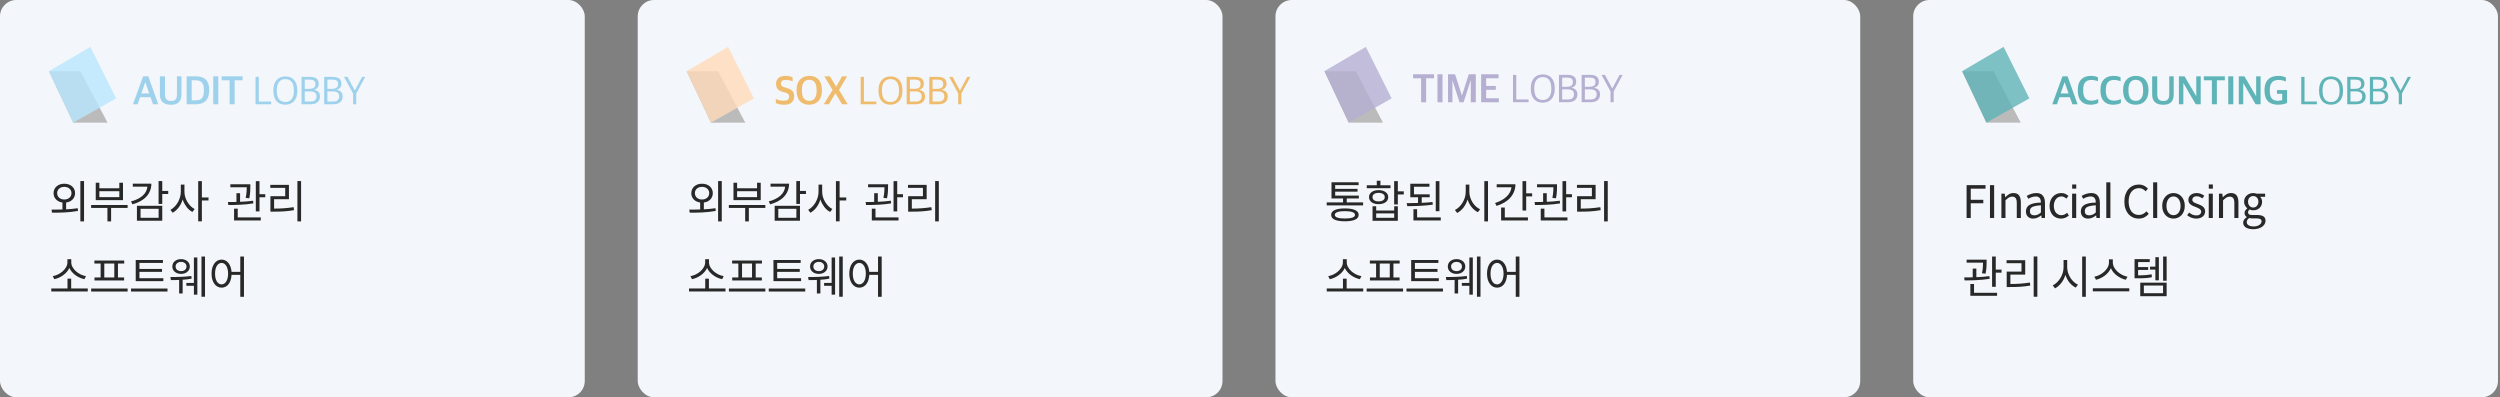 <svg xmlns="http://www.w3.org/2000/svg" width="1227" height="195" viewBox="0 0 1227 195" fill="none"><rect x="0" y="0" width="1227" height="195" fill="#808080" stroke="none"/><rect width="287" height="195" rx="8" fill="#F3F6FA"></rect><path d="M24 34.936H39.447L52.787 60.213H35.936L24 34.936Z" fill="#BBBBBB"></path><path d="M24 34.936L44.362 23L57 48.277L35.936 60.213L24 34.936Z" fill="#B9E7FF" fill-opacity="0.8"></path><path d="M65.26 51.18H67.54L68.78 47.7H73.88L75.12 51.18H77.66L72.78 37.46H70.26L65.26 51.18ZM71.28 40.38H71.34L73.26 45.86H69.36L71.28 40.38ZM83.878 51.42C87.378 51.42 89.058 49.8 89.058 46.3V37.46H86.858V46.22C86.858 48.74 85.918 49.56 83.978 49.56C81.998 49.56 80.978 48.72 80.978 46.22V37.46H78.478V46.38C78.478 49.76 80.398 51.42 83.878 51.42ZM91.611 51.18H96.131C100.531 51.18 102.671 48.76 102.671 44.36V43.96C102.671 39.48 100.311 37.46 96.111 37.46H91.611V51.18ZM94.071 49.24V39.4H95.971C98.571 39.4 100.071 40.48 100.071 43.94V44.6C100.071 47.92 98.831 49.24 96.151 49.24H94.071ZM104.665 51.18H107.145V37.46H104.665V51.18ZM112.705 51.18H115.165V39.4H119.065V37.46H108.765V39.4H112.705V51.18ZM125.425 51.16H133.085V49.82H127.025V37.74H125.425V51.16ZM140.022 51.38C143.702 51.38 145.922 48.84 145.922 44.62V44.3C145.922 39.9 143.702 37.52 140.082 37.52C136.382 37.52 134.162 40.06 134.162 44.28V44.6C134.162 49 136.382 51.38 140.022 51.38ZM140.062 50.08C137.062 50.08 135.862 47.84 135.862 44.6V43.98C135.862 40.98 137.242 38.82 140.002 38.82C143.042 38.84 144.222 41.04 144.222 44.3V44.92C144.222 47.9 142.842 50.08 140.062 50.08ZM147.994 51.16H152.494C155.514 51.16 157.034 49.6 157.034 47.38C157.034 45.34 155.834 44.4 154.194 44.14V44.04C155.774 43.58 156.434 42.52 156.434 41.12C156.434 38.98 155.194 37.74 152.094 37.74H147.994V51.16ZM149.574 49.84V44.86H152.234C154.234 44.86 155.354 45.54 155.354 47.28C155.354 49 154.334 49.84 152.394 49.84H149.574ZM149.574 43.6V39.08H151.974C153.854 39.08 154.814 39.62 154.814 41.3C154.814 43.04 153.554 43.6 151.874 43.6H149.574ZM159.113 51.16H163.613C166.633 51.16 168.153 49.6 168.153 47.38C168.153 45.34 166.953 44.4 165.313 44.14V44.04C166.893 43.58 167.553 42.52 167.553 41.12C167.553 38.98 166.313 37.74 163.213 37.74H159.113V51.16ZM160.693 49.84V44.86H163.353C165.353 44.86 166.473 45.54 166.473 47.28C166.473 49 165.453 49.84 163.513 49.84H160.693ZM160.693 43.6V39.08H163.093C164.973 39.08 165.933 39.62 165.933 41.3C165.933 43.04 164.673 43.6 162.993 43.6H160.693ZM173.292 51.16H174.852V45.88L179.252 37.74H177.732L174.172 44.4H174.132L170.552 37.74H168.872L173.292 45.88V51.16Z" fill="#9DD1EC"></path><path d="M41.248 108.672V88.872H39.444V108.672H41.248ZM32.448 102.732V99.388C33.108 99.315 33.702 99.153 34.23 98.904C34.773 98.64 35.235 98.31 35.616 97.914C36.012 97.503 36.313 97.034 36.518 96.506C36.738 95.978 36.848 95.406 36.848 94.79C36.848 94.101 36.716 93.477 36.452 92.92C36.188 92.348 35.821 91.857 35.352 91.446C34.883 91.035 34.325 90.72 33.68 90.5C33.035 90.28 32.323 90.17 31.546 90.17C30.783 90.17 30.079 90.28 29.434 90.5C28.803 90.72 28.253 91.035 27.784 91.446C27.315 91.857 26.948 92.348 26.684 92.92C26.42 93.477 26.288 94.101 26.288 94.79C26.288 95.406 26.391 95.978 26.596 96.506C26.816 97.034 27.117 97.496 27.498 97.892C27.894 98.288 28.356 98.618 28.884 98.882C29.427 99.131 30.013 99.3 30.644 99.388V102.798C29.676 102.827 28.737 102.849 27.828 102.864C26.933 102.864 26.09 102.864 25.298 102.864L25.518 104.382C26.413 104.382 27.373 104.375 28.4 104.36C29.427 104.345 30.483 104.316 31.568 104.272C32.668 104.213 33.783 104.125 34.912 104.008C36.056 103.891 37.185 103.729 38.3 103.524L38.146 102.182C37.222 102.329 36.283 102.446 35.33 102.534C34.377 102.607 33.416 102.673 32.448 102.732ZM28.048 94.79C28.048 94.321 28.136 93.903 28.312 93.536C28.488 93.155 28.73 92.832 29.038 92.568C29.346 92.289 29.713 92.077 30.138 91.93C30.578 91.783 31.047 91.71 31.546 91.71C32.059 91.71 32.529 91.783 32.954 91.93C33.394 92.077 33.768 92.289 34.076 92.568C34.399 92.832 34.648 93.155 34.824 93.536C35 93.903 35.088 94.321 35.088 94.79C35.088 95.245 35 95.67 34.824 96.066C34.648 96.447 34.399 96.777 34.076 97.056C33.768 97.32 33.394 97.533 32.954 97.694C32.529 97.841 32.059 97.914 31.546 97.914C31.047 97.914 30.578 97.841 30.138 97.694C29.713 97.533 29.346 97.32 29.038 97.056C28.73 96.777 28.488 96.447 28.312 96.066C28.136 95.67 28.048 95.245 28.048 94.79ZM46.988 98.222H60.364V89.686H58.56V92.392H48.77V89.686H46.988V98.222ZM48.77 93.844H58.56V96.748H48.77V93.844ZM54.534 102.05H62.63V100.598H44.722V102.05H52.73V108.65H54.534V102.05ZM79.635 95.208H82.561V93.712H79.635V88.872H77.831V100.092H79.635V95.208ZM74.289 90.148H65.181V91.622H72.353C72.177 93.309 71.407 94.775 70.043 96.022C68.679 97.254 66.765 98.2 64.301 98.86L65.005 100.29C66.457 99.894 67.755 99.381 68.899 98.75C70.057 98.105 71.033 97.357 71.825 96.506C72.617 95.655 73.225 94.695 73.651 93.624C74.076 92.553 74.289 91.395 74.289 90.148ZM79.635 101.016H67.205V108.342H79.635V101.016ZM77.853 106.89H68.987V102.468H77.853V106.89ZM99.081 98.398H102.337V96.902H99.081V88.916H97.277V108.628H99.081V98.398ZM90.523 94.152V90.61H88.741V94.152C88.741 95.047 88.609 95.941 88.345 96.836C88.081 97.731 87.722 98.574 87.267 99.366C86.812 100.143 86.269 100.847 85.639 101.478C85.023 102.109 84.363 102.607 83.659 102.974L84.737 104.426C85.852 103.81 86.841 102.937 87.707 101.808C88.572 100.664 89.218 99.359 89.643 97.892C89.863 98.567 90.134 99.219 90.457 99.85C90.794 100.466 91.161 101.038 91.557 101.566C91.968 102.094 92.415 102.571 92.899 102.996C93.383 103.407 93.889 103.751 94.417 104.03L95.539 102.6C94.85 102.248 94.197 101.771 93.581 101.17C92.98 100.569 92.451 99.894 91.997 99.146C91.542 98.398 91.183 97.599 90.919 96.748C90.655 95.883 90.523 95.017 90.523 94.152ZM130.193 96.814V95.318H127.355V88.894H125.551V103.766H127.355V96.814H130.193ZM120.579 97.122L122.361 97.32C122.61 95.985 122.757 94.841 122.801 93.888C122.845 92.935 122.867 92.128 122.867 91.468V90.434H113.055V91.908H121.107C121.107 92.539 121.078 93.279 121.019 94.13C120.96 94.981 120.814 95.978 120.579 97.122ZM124.363 99.828L124.231 98.508C123.219 98.655 122.17 98.772 121.085 98.86C120.014 98.933 118.929 98.992 117.829 99.036V94.834H116.047V99.102C115.299 99.117 114.573 99.131 113.869 99.146C113.165 99.146 112.498 99.146 111.867 99.146L112.043 100.62C112.923 100.62 113.862 100.613 114.859 100.598C115.871 100.583 116.912 100.547 117.983 100.488C119.054 100.429 120.124 100.349 121.195 100.246C122.28 100.143 123.336 100.004 124.363 99.828ZM127.993 106.714H116.685V102.402H114.881V108.188H127.993V106.714ZM147.769 108.65V88.872H145.965V108.65H147.769ZM134.525 102.38V97.782H141.807V90.72H132.655V92.194H139.981V96.308H132.721V103.876H134.349C135.2 103.876 136.029 103.869 136.835 103.854C137.642 103.825 138.449 103.788 139.255 103.744C140.062 103.685 140.876 103.612 141.697 103.524C142.533 103.421 143.399 103.297 144.293 103.15L144.117 101.676C142.401 101.94 140.773 102.123 139.233 102.226C137.708 102.329 136.139 102.38 134.525 102.38ZM41.424 137.026L42.194 135.53C41.329 135.383 40.463 135.105 39.598 134.694C38.747 134.269 37.977 133.755 37.288 133.154C36.599 132.538 36.041 131.856 35.616 131.108C35.191 130.345 34.978 129.553 34.978 128.732V127.214H33.086V128.732C33.086 129.553 32.873 130.345 32.448 131.108C32.023 131.856 31.465 132.538 30.776 133.154C30.101 133.755 29.331 134.269 28.466 134.694C27.615 135.105 26.757 135.383 25.892 135.53L26.64 137.026C27.403 136.865 28.151 136.623 28.884 136.3C29.632 135.963 30.329 135.559 30.974 135.09C31.634 134.621 32.228 134.085 32.756 133.484C33.284 132.883 33.709 132.23 34.032 131.526C34.355 132.23 34.78 132.883 35.308 133.484C35.836 134.085 36.423 134.621 37.068 135.09C37.728 135.559 38.432 135.963 39.18 136.3C39.928 136.623 40.676 136.865 41.424 137.026ZM43.074 143.054V141.58H34.934V136.784H33.13V141.58H25.166V143.054H43.074ZM46.328 129.326H49.386V136.19H46.372V137.664H60.914V136.19H57.9V129.326H60.958V127.874H46.328V129.326ZM51.19 129.326H56.096V136.19H51.19V129.326ZM62.63 143.098V141.602H44.744V143.098H62.63ZM66.611 137.994H80.163V136.542H68.437V133.418H79.525V131.988H68.437V129.062H79.965V127.61H66.611V137.994ZM82.209 143.076V141.602H64.301V143.076H82.209ZM100.621 145.628V125.916H98.883V145.628H100.621ZM96.859 126.378H95.165V138.852H91.469V140.26H95.165V144.616H96.859V126.378ZM88.873 134.43C89.489 134.43 90.053 134.342 90.567 134.166C91.095 133.99 91.549 133.741 91.931 133.418C92.327 133.095 92.627 132.714 92.833 132.274C93.053 131.819 93.163 131.328 93.163 130.8C93.163 130.257 93.053 129.766 92.833 129.326C92.627 128.871 92.327 128.49 91.931 128.182C91.549 127.859 91.095 127.61 90.567 127.434C90.053 127.258 89.489 127.17 88.873 127.17C88.257 127.17 87.685 127.258 87.157 127.434C86.629 127.61 86.174 127.859 85.793 128.182C85.412 128.49 85.111 128.871 84.891 129.326C84.686 129.766 84.583 130.257 84.583 130.8C84.583 131.328 84.686 131.819 84.891 132.274C85.111 132.714 85.412 133.095 85.793 133.418C86.174 133.741 86.629 133.99 87.157 134.166C87.685 134.342 88.257 134.43 88.873 134.43ZM88.873 128.534C89.665 128.534 90.303 128.747 90.787 129.172C91.285 129.583 91.535 130.125 91.535 130.8C91.535 131.475 91.285 132.025 90.787 132.45C90.303 132.861 89.665 133.066 88.873 133.066C88.081 133.066 87.436 132.861 86.937 132.45C86.438 132.025 86.189 131.475 86.189 130.8C86.189 130.125 86.438 129.583 86.937 129.172C87.436 128.747 88.081 128.534 88.873 128.534ZM94.043 136.762L93.911 135.442C93.119 135.559 92.261 135.655 91.337 135.728C90.427 135.787 89.511 135.838 88.587 135.882C87.677 135.911 86.79 135.933 85.925 135.948C85.074 135.948 84.311 135.948 83.637 135.948L83.857 137.466C84.429 137.466 85.059 137.466 85.749 137.466C86.453 137.451 87.179 137.429 87.927 137.4V144.044H89.643V137.29C90.391 137.246 91.132 137.187 91.865 137.114C92.613 137.026 93.339 136.909 94.043 136.762ZM119.737 145.672V125.894H117.933V133.418H113.643C113.57 132.494 113.401 131.665 113.137 130.932C112.873 130.184 112.521 129.553 112.081 129.04C111.656 128.512 111.157 128.109 110.585 127.83C110.028 127.551 109.419 127.412 108.759 127.412C108.04 127.412 107.38 127.573 106.779 127.896C106.178 128.219 105.657 128.681 105.217 129.282C104.777 129.883 104.432 130.609 104.183 131.46C103.948 132.296 103.831 133.242 103.831 134.298C103.831 135.354 103.948 136.307 104.183 137.158C104.432 137.994 104.777 138.713 105.217 139.314C105.657 139.915 106.178 140.377 106.779 140.7C107.38 141.023 108.04 141.184 108.759 141.184C109.448 141.184 110.079 141.037 110.651 140.744C111.238 140.451 111.744 140.033 112.169 139.49C112.594 138.947 112.932 138.287 113.181 137.51C113.445 136.733 113.599 135.86 113.643 134.892H117.933V145.672H119.737ZM108.759 139.578C108.29 139.578 107.857 139.453 107.461 139.204C107.065 138.955 106.72 138.603 106.427 138.148C106.148 137.679 105.928 137.121 105.767 136.476C105.62 135.831 105.547 135.105 105.547 134.298C105.547 133.506 105.62 132.787 105.767 132.142C105.928 131.482 106.148 130.925 106.427 130.47C106.72 130.015 107.065 129.663 107.461 129.414C107.857 129.165 108.29 129.04 108.759 129.04C109.228 129.04 109.654 129.165 110.035 129.414C110.431 129.663 110.768 130.015 111.047 130.47C111.34 130.925 111.56 131.482 111.707 132.142C111.868 132.787 111.949 133.506 111.949 134.298C111.949 135.105 111.868 135.831 111.707 136.476C111.56 137.121 111.34 137.679 111.047 138.148C110.768 138.603 110.431 138.955 110.035 139.204C109.654 139.453 109.228 139.578 108.759 139.578Z" fill="#282828"></path><rect x="313" width="287" height="195" rx="8" fill="#F3F6FA"></rect><path d="M337 34.936H352.447L365.787 60.213H348.936L337 34.936Z" fill="#BBBBBB"></path><path d="M337 34.936L357.362 23L370 48.277L348.936 60.213L337 34.936Z" fill="#FFDBB9" fill-opacity="0.8"></path><path d="M384.88 51.42C388.2 51.42 389.78 49.8 389.78 47.2C389.78 44.76 388.48 43.86 386.32 43.24L385.04 42.84C383.68 42.46 383.28 42 383.28 40.92C383.28 39.82 384.08 39.22 385.52 39.22C387.04 39.22 388.16 39.54 389.02 39.9V37.98C388.26 37.58 387.28 37.24 385.48 37.24C382.38 37.24 380.88 38.82 380.88 41.14C380.88 43.46 382.06 44.5 384 45.04L385.3 45.4C386.8 45.86 387.3 46.3 387.3 47.44C387.3 48.68 386.52 49.44 384.68 49.44C383.18 49.44 381.88 49.08 380.78 48.6V50.54C381.72 51.04 383.08 51.42 384.88 51.42ZM397.125 51.4C400.845 51.4 403.405 48.98 403.405 44.54V44.1C403.405 39.52 400.905 37.24 397.245 37.24C393.505 37.24 390.965 39.68 390.965 44.1V44.54C390.965 49.08 393.425 51.4 397.125 51.4ZM397.205 49.5C394.585 49.5 393.585 47.62 393.585 44.52V43.82C393.585 41.04 394.745 39.16 397.125 39.16C399.785 39.18 400.785 41.04 400.785 44.12V44.8C400.785 47.6 399.605 49.5 397.205 49.5ZM404.302 51.18H406.782L410.022 45.84H410.082L413.302 51.18H416.042L411.802 44.14L415.782 37.46H413.282L410.462 42.5H410.382L407.322 37.46H404.582L408.642 44.16L404.302 51.18ZM422.425 51.16H430.085V49.82H424.025V37.74H422.425V51.16ZM437.023 51.38C440.703 51.38 442.923 48.84 442.923 44.62V44.3C442.923 39.9 440.703 37.52 437.083 37.52C433.383 37.52 431.163 40.06 431.163 44.28V44.6C431.163 49 433.383 51.38 437.023 51.38ZM437.063 50.08C434.063 50.08 432.863 47.84 432.863 44.6V43.98C432.863 40.98 434.243 38.82 437.003 38.82C440.043 38.84 441.223 41.04 441.223 44.3V44.92C441.223 47.9 439.843 50.08 437.063 50.08ZM444.995 51.16H449.495C452.515 51.16 454.035 49.6 454.035 47.38C454.035 45.34 452.835 44.4 451.195 44.14V44.04C452.775 43.58 453.435 42.52 453.435 41.12C453.435 38.98 452.195 37.74 449.095 37.74H444.995V51.16ZM446.575 49.84V44.86H449.235C451.235 44.86 452.355 45.54 452.355 47.28C452.355 49 451.335 49.84 449.395 49.84H446.575ZM446.575 43.6V39.08H448.975C450.855 39.08 451.815 39.62 451.815 41.3C451.815 43.04 450.555 43.6 448.875 43.6H446.575ZM456.114 51.16H460.614C463.634 51.16 465.154 49.6 465.154 47.38C465.154 45.34 463.954 44.4 462.314 44.14V44.04C463.894 43.58 464.554 42.52 464.554 41.12C464.554 38.98 463.314 37.74 460.214 37.74H456.114V51.16ZM457.694 49.84V44.86H460.354C462.354 44.86 463.474 45.54 463.474 47.28C463.474 49 462.454 49.84 460.514 49.84H457.694ZM457.694 43.6V39.08H460.094C461.974 39.08 462.934 39.62 462.934 41.3C462.934 43.04 461.674 43.6 459.994 43.6H457.694ZM470.292 51.16H471.852V45.88L476.252 37.74H474.732L471.172 44.4H471.132L467.552 37.74H465.872L470.292 45.88V51.16Z" fill="#EFBC6D"></path><path d="M354.248 108.672V88.872H352.444V108.672H354.248ZM345.448 102.732V99.388C346.108 99.315 346.702 99.153 347.23 98.904C347.773 98.64 348.235 98.31 348.616 97.914C349.012 97.503 349.313 97.034 349.518 96.506C349.738 95.978 349.848 95.406 349.848 94.79C349.848 94.101 349.716 93.477 349.452 92.92C349.188 92.348 348.821 91.857 348.352 91.446C347.883 91.035 347.325 90.72 346.68 90.5C346.035 90.28 345.323 90.17 344.546 90.17C343.783 90.17 343.079 90.28 342.434 90.5C341.803 90.72 341.253 91.035 340.784 91.446C340.315 91.857 339.948 92.348 339.684 92.92C339.42 93.477 339.288 94.101 339.288 94.79C339.288 95.406 339.391 95.978 339.596 96.506C339.816 97.034 340.117 97.496 340.498 97.892C340.894 98.288 341.356 98.618 341.884 98.882C342.427 99.131 343.013 99.3 343.644 99.388V102.798C342.676 102.827 341.737 102.849 340.828 102.864C339.933 102.864 339.09 102.864 338.298 102.864L338.518 104.382C339.413 104.382 340.373 104.375 341.4 104.36C342.427 104.345 343.483 104.316 344.568 104.272C345.668 104.213 346.783 104.125 347.912 104.008C349.056 103.891 350.185 103.729 351.3 103.524L351.146 102.182C350.222 102.329 349.283 102.446 348.33 102.534C347.377 102.607 346.416 102.673 345.448 102.732ZM341.048 94.79C341.048 94.321 341.136 93.903 341.312 93.536C341.488 93.155 341.73 92.832 342.038 92.568C342.346 92.289 342.713 92.077 343.138 91.93C343.578 91.783 344.047 91.71 344.546 91.71C345.059 91.71 345.529 91.783 345.954 91.93C346.394 92.077 346.768 92.289 347.076 92.568C347.399 92.832 347.648 93.155 347.824 93.536C348 93.903 348.088 94.321 348.088 94.79C348.088 95.245 348 95.67 347.824 96.066C347.648 96.447 347.399 96.777 347.076 97.056C346.768 97.32 346.394 97.533 345.954 97.694C345.529 97.841 345.059 97.914 344.546 97.914C344.047 97.914 343.578 97.841 343.138 97.694C342.713 97.533 342.346 97.32 342.038 97.056C341.73 96.777 341.488 96.447 341.312 96.066C341.136 95.67 341.048 95.245 341.048 94.79ZM359.988 98.222H373.364V89.686H371.56V92.392H361.77V89.686H359.988V98.222ZM361.77 93.844H371.56V96.748H361.77V93.844ZM367.534 102.05H375.63V100.598H357.722V102.05H365.73V108.65H367.534V102.05ZM392.635 95.208H395.561V93.712H392.635V88.872H390.831V100.092H392.635V95.208ZM387.289 90.148H378.181V91.622H385.353C385.177 93.309 384.407 94.775 383.043 96.022C381.679 97.254 379.765 98.2 377.301 98.86L378.005 100.29C379.457 99.894 380.755 99.381 381.899 98.75C383.057 98.105 384.033 97.357 384.825 96.506C385.617 95.655 386.225 94.695 386.651 93.624C387.076 92.553 387.289 91.395 387.289 90.148ZM392.635 101.016H380.205V108.342H392.635V101.016ZM390.853 106.89H381.987V102.468H390.853V106.89ZM412.081 98.398H415.337V96.902H412.081V88.916H410.277V108.628H412.081V98.398ZM403.523 94.152V90.61H401.741V94.152C401.741 95.047 401.609 95.941 401.345 96.836C401.081 97.731 400.722 98.574 400.267 99.366C399.812 100.143 399.27 100.847 398.639 101.478C398.023 102.109 397.363 102.607 396.659 102.974L397.737 104.426C398.852 103.81 399.842 102.937 400.707 101.808C401.572 100.664 402.218 99.359 402.643 97.892C402.863 98.567 403.134 99.219 403.457 99.85C403.794 100.466 404.161 101.038 404.557 101.566C404.968 102.094 405.415 102.571 405.899 102.996C406.383 103.407 406.889 103.751 407.417 104.03L408.539 102.6C407.85 102.248 407.197 101.771 406.581 101.17C405.98 100.569 405.452 99.894 404.997 99.146C404.542 98.398 404.183 97.599 403.919 96.748C403.655 95.883 403.523 95.017 403.523 94.152ZM443.193 96.814V95.318H440.355V88.894H438.551V103.766H440.355V96.814H443.193ZM433.579 97.122L435.361 97.32C435.61 95.985 435.757 94.841 435.801 93.888C435.845 92.935 435.867 92.128 435.867 91.468V90.434H426.055V91.908H434.107C434.107 92.539 434.078 93.279 434.019 94.13C433.96 94.981 433.814 95.978 433.579 97.122ZM437.363 99.828L437.231 98.508C436.219 98.655 435.17 98.772 434.085 98.86C433.014 98.933 431.929 98.992 430.829 99.036V94.834H429.047V99.102C428.299 99.117 427.573 99.131 426.869 99.146C426.165 99.146 425.498 99.146 424.867 99.146L425.043 100.62C425.923 100.62 426.862 100.613 427.859 100.598C428.871 100.583 429.912 100.547 430.983 100.488C432.054 100.429 433.124 100.349 434.195 100.246C435.28 100.143 436.336 100.004 437.363 99.828ZM440.993 106.714H429.685V102.402H427.881V108.188H440.993V106.714ZM460.769 108.65V88.872H458.965V108.65H460.769ZM447.525 102.38V97.782H454.807V90.72H445.655V92.194H452.981V96.308H445.721V103.876H447.349C448.2 103.876 449.029 103.869 449.835 103.854C450.642 103.825 451.449 103.788 452.255 103.744C453.062 103.685 453.876 103.612 454.697 103.524C455.533 103.421 456.399 103.297 457.293 103.15L457.117 101.676C455.401 101.94 453.773 102.123 452.233 102.226C450.708 102.329 449.139 102.38 447.525 102.38ZM354.424 137.026L355.194 135.53C354.329 135.383 353.463 135.105 352.598 134.694C351.747 134.269 350.977 133.755 350.288 133.154C349.599 132.538 349.041 131.856 348.616 131.108C348.191 130.345 347.978 129.553 347.978 128.732V127.214H346.086V128.732C346.086 129.553 345.873 130.345 345.448 131.108C345.023 131.856 344.465 132.538 343.776 133.154C343.101 133.755 342.331 134.269 341.466 134.694C340.615 135.105 339.757 135.383 338.892 135.53L339.64 137.026C340.403 136.865 341.151 136.623 341.884 136.3C342.632 135.963 343.329 135.559 343.974 135.09C344.634 134.621 345.228 134.085 345.756 133.484C346.284 132.883 346.709 132.23 347.032 131.526C347.355 132.23 347.78 132.883 348.308 133.484C348.836 134.085 349.423 134.621 350.068 135.09C350.728 135.559 351.432 135.963 352.18 136.3C352.928 136.623 353.676 136.865 354.424 137.026ZM356.074 143.054V141.58H347.934V136.784H346.13V141.58H338.166V143.054H356.074ZM359.328 129.326H362.386V136.19H359.372V137.664H373.914V136.19H370.9V129.326H373.958V127.874H359.328V129.326ZM364.19 129.326H369.096V136.19H364.19V129.326ZM375.63 143.098V141.602H357.744V143.098H375.63ZM379.611 137.994H393.163V136.542H381.437V133.418H392.525V131.988H381.437V129.062H392.965V127.61H379.611V137.994ZM395.209 143.076V141.602H377.301V143.076H395.209ZM413.621 145.628V125.916H411.883V145.628H413.621ZM409.859 126.378H408.165V138.852H404.469V140.26H408.165V144.616H409.859V126.378ZM401.873 134.43C402.489 134.43 403.054 134.342 403.567 134.166C404.095 133.99 404.55 133.741 404.931 133.418C405.327 133.095 405.628 132.714 405.833 132.274C406.053 131.819 406.163 131.328 406.163 130.8C406.163 130.257 406.053 129.766 405.833 129.326C405.628 128.871 405.327 128.49 404.931 128.182C404.55 127.859 404.095 127.61 403.567 127.434C403.054 127.258 402.489 127.17 401.873 127.17C401.257 127.17 400.685 127.258 400.157 127.434C399.629 127.61 399.174 127.859 398.793 128.182C398.412 128.49 398.111 128.871 397.891 129.326C397.686 129.766 397.583 130.257 397.583 130.8C397.583 131.328 397.686 131.819 397.891 132.274C398.111 132.714 398.412 133.095 398.793 133.418C399.174 133.741 399.629 133.99 400.157 134.166C400.685 134.342 401.257 134.43 401.873 134.43ZM401.873 128.534C402.665 128.534 403.303 128.747 403.787 129.172C404.286 129.583 404.535 130.125 404.535 130.8C404.535 131.475 404.286 132.025 403.787 132.45C403.303 132.861 402.665 133.066 401.873 133.066C401.081 133.066 400.436 132.861 399.937 132.45C399.438 132.025 399.189 131.475 399.189 130.8C399.189 130.125 399.438 129.583 399.937 129.172C400.436 128.747 401.081 128.534 401.873 128.534ZM407.043 136.762L406.911 135.442C406.119 135.559 405.261 135.655 404.337 135.728C403.428 135.787 402.511 135.838 401.587 135.882C400.678 135.911 399.79 135.933 398.925 135.948C398.074 135.948 397.312 135.948 396.637 135.948L396.857 137.466C397.429 137.466 398.06 137.466 398.749 137.466C399.453 137.451 400.179 137.429 400.927 137.4V144.044H402.643V137.29C403.391 137.246 404.132 137.187 404.865 137.114C405.613 137.026 406.339 136.909 407.043 136.762ZM432.737 145.672V125.894H430.933V133.418H426.643C426.57 132.494 426.401 131.665 426.137 130.932C425.873 130.184 425.521 129.553 425.081 129.04C424.656 128.512 424.157 128.109 423.585 127.83C423.028 127.551 422.419 127.412 421.759 127.412C421.04 127.412 420.38 127.573 419.779 127.896C419.178 128.219 418.657 128.681 418.217 129.282C417.777 129.883 417.432 130.609 417.183 131.46C416.948 132.296 416.831 133.242 416.831 134.298C416.831 135.354 416.948 136.307 417.183 137.158C417.432 137.994 417.777 138.713 418.217 139.314C418.657 139.915 419.178 140.377 419.779 140.7C420.38 141.023 421.04 141.184 421.759 141.184C422.448 141.184 423.079 141.037 423.651 140.744C424.238 140.451 424.744 140.033 425.169 139.49C425.594 138.947 425.932 138.287 426.181 137.51C426.445 136.733 426.599 135.86 426.643 134.892H430.933V145.672H432.737ZM421.759 139.578C421.29 139.578 420.857 139.453 420.461 139.204C420.065 138.955 419.72 138.603 419.427 138.148C419.148 137.679 418.928 137.121 418.767 136.476C418.62 135.831 418.547 135.105 418.547 134.298C418.547 133.506 418.62 132.787 418.767 132.142C418.928 131.482 419.148 130.925 419.427 130.47C419.72 130.015 420.065 129.663 420.461 129.414C420.857 129.165 421.29 129.04 421.759 129.04C422.228 129.04 422.654 129.165 423.035 129.414C423.431 129.663 423.768 130.015 424.047 130.47C424.34 130.925 424.56 131.482 424.707 132.142C424.868 132.787 424.949 133.506 424.949 134.298C424.949 135.105 424.868 135.831 424.707 136.476C424.56 137.121 424.34 137.679 424.047 138.148C423.768 138.603 423.431 138.955 423.035 139.204C422.654 139.453 422.228 139.578 421.759 139.578Z" fill="#282828"></path><rect x="626" width="287" height="195" rx="8" fill="#F3F6FA"></rect><path d="M650 34.936H665.447L678.787 60.213H661.936L650 34.936Z" fill="#BBBBBB"></path><path d="M650 34.936L670.362 23L683 48.277L661.936 60.213L650 34.936Z" fill="#B5AFD2" fill-opacity="0.8"></path><path d="M697.48 50.18H699.94V38.4H703.84V36.46H693.54V38.4H697.48V50.18ZM705.506 50.18H707.986V36.46H705.506V50.18ZM710.686 50.18H712.846V39.52H712.906L716.326 50.18H718.346L721.786 39.52H721.866V50.18H724.326V36.46H720.886L717.546 46.8H717.486L714.146 36.46H710.686V50.18ZM726.941 50.18H735.621V48.24H729.401V44.08H734.141V42.16H729.401V38.4H735.501V36.46H726.941V50.18ZM742.579 50.16H750.239V48.82H744.179V36.74H742.579V50.16ZM757.177 50.38C760.857 50.38 763.077 47.84 763.077 43.62V43.3C763.077 38.9 760.857 36.52 757.237 36.52C753.537 36.52 751.317 39.06 751.317 43.28V43.6C751.317 48 753.537 50.38 757.177 50.38ZM757.217 49.08C754.217 49.08 753.017 46.84 753.017 43.6V42.98C753.017 39.98 754.397 37.82 757.157 37.82C760.197 37.84 761.377 40.04 761.377 43.3V43.92C761.377 46.9 759.997 49.08 757.217 49.08ZM765.149 50.16H769.649C772.669 50.16 774.189 48.6 774.189 46.38C774.189 44.34 772.989 43.4 771.349 43.14V43.04C772.929 42.58 773.589 41.52 773.589 40.12C773.589 37.98 772.349 36.74 769.249 36.74H765.149V50.16ZM766.729 48.84V43.86H769.389C771.389 43.86 772.509 44.54 772.509 46.28C772.509 48 771.489 48.84 769.549 48.84H766.729ZM766.729 42.6V38.08H769.129C771.009 38.08 771.969 38.62 771.969 40.3C771.969 42.04 770.709 42.6 769.029 42.6H766.729ZM776.268 50.16H780.768C783.788 50.16 785.308 48.6 785.308 46.38C785.308 44.34 784.108 43.4 782.468 43.14V43.04C784.048 42.58 784.708 41.52 784.708 40.12C784.708 37.98 783.468 36.74 780.368 36.74H776.268V50.16ZM777.848 48.84V43.86H780.508C782.508 43.86 783.628 44.54 783.628 46.28C783.628 48 782.608 48.84 780.668 48.84H777.848ZM777.848 42.6V38.08H780.248C782.128 38.08 783.088 38.62 783.088 40.3C783.088 42.04 781.828 42.6 780.148 42.6H777.848ZM790.446 50.16H792.006V44.88L796.406 36.74H794.886L791.326 43.4H791.286L787.706 36.74H786.026L790.446 44.88V50.16Z" fill="#B5AFD2"></path><path d="M669.008 100.796V99.344H660.978V97.408H666.918V96H655.302V94.064H666.28V92.7H655.302V90.874H666.808V89.466H653.498V97.408H659.174V99.344H651.144V100.796H669.008ZM660.076 102.292C657.876 102.292 656.197 102.563 655.038 103.106C653.894 103.634 653.322 104.411 653.322 105.438C653.322 106.494 653.894 107.286 655.038 107.814C656.197 108.342 657.876 108.606 660.076 108.606C662.276 108.606 663.948 108.342 665.092 107.814C666.251 107.286 666.83 106.494 666.83 105.438C666.83 104.411 666.251 103.634 665.092 103.106C663.948 102.563 662.276 102.292 660.076 102.292ZM660.076 107.242C658.477 107.242 657.253 107.095 656.402 106.802C655.551 106.509 655.126 106.054 655.126 105.438C655.126 104.851 655.551 104.404 656.402 104.096C657.253 103.788 658.477 103.634 660.076 103.634C661.675 103.634 662.899 103.788 663.75 104.096C664.601 104.404 665.026 104.851 665.026 105.438C665.026 106.054 664.601 106.509 663.75 106.802C662.899 107.095 661.675 107.242 660.076 107.242ZM670.81 92.37H682.448V90.918H677.52V88.696H675.716V90.918H670.81V92.37ZM686.056 95.428H688.982V93.91H686.056V88.894H684.252V100.356H686.056V95.428ZM681.348 96.748C681.348 96.22 681.231 95.751 680.996 95.34C680.776 94.915 680.454 94.555 680.028 94.262C679.618 93.954 679.119 93.719 678.532 93.558C677.96 93.397 677.322 93.316 676.618 93.316C675.914 93.316 675.269 93.397 674.682 93.558C674.11 93.719 673.619 93.954 673.208 94.262C672.798 94.555 672.475 94.915 672.24 95.34C672.02 95.751 671.91 96.22 671.91 96.748C671.91 97.276 672.02 97.753 672.24 98.178C672.475 98.603 672.798 98.97 673.208 99.278C673.619 99.571 674.11 99.799 674.682 99.96C675.269 100.121 675.914 100.202 676.618 100.202C677.322 100.202 677.96 100.121 678.532 99.96C679.119 99.799 679.618 99.571 680.028 99.278C680.454 98.97 680.776 98.603 680.996 98.178C681.231 97.753 681.348 97.276 681.348 96.748ZM673.626 96.748C673.626 96.088 673.89 95.575 674.418 95.208C674.961 94.841 675.694 94.658 676.618 94.658C677.542 94.658 678.276 94.841 678.818 95.208C679.361 95.575 679.632 96.088 679.632 96.748C679.632 97.408 679.361 97.921 678.818 98.288C678.276 98.655 677.542 98.838 676.618 98.838C675.694 98.838 674.961 98.655 674.418 98.288C673.89 97.921 673.626 97.408 673.626 96.748ZM686.056 101.236H684.274V103.326H675.43V101.236H673.648V108.364H686.056V101.236ZM675.43 104.734H684.274V106.912H675.43V104.734ZM704.667 103.656H706.471V88.894H704.667V103.656ZM703.215 100.444L703.083 99.146C702.232 99.249 701.367 99.329 700.487 99.388C699.607 99.447 698.705 99.498 697.781 99.542V96.814H701.697V95.362H693.975V91.644H701.565V90.17H692.171V96.814H695.977V99.608C695.009 99.637 694.055 99.659 693.117 99.674C692.193 99.689 691.291 99.696 690.411 99.696L690.675 101.17C691.599 101.17 692.574 101.163 693.601 101.148C694.627 101.119 695.676 101.082 696.747 101.038C697.832 100.979 698.917 100.906 700.003 100.818C701.103 100.715 702.173 100.591 703.215 100.444ZM707.131 108.188V106.714H695.515V102.688H693.711V108.188H707.131ZM730.309 108.672V88.894H728.505V108.672H730.309ZM721.157 94.152V90.61H719.375V94.152C719.375 95.091 719.235 96.022 718.957 96.946C718.678 97.855 718.297 98.706 717.813 99.498C717.329 100.29 716.764 100.994 716.119 101.61C715.473 102.226 714.791 102.71 714.073 103.062L715.173 104.536C716.331 103.92 717.358 103.04 718.253 101.896C719.147 100.752 719.822 99.425 720.277 97.914C720.746 99.337 721.421 100.598 722.301 101.698C723.195 102.783 724.215 103.605 725.359 104.162L726.437 102.71C725.718 102.387 725.036 101.933 724.391 101.346C723.745 100.745 723.181 100.063 722.697 99.3C722.227 98.537 721.853 97.716 721.575 96.836C721.296 95.941 721.157 95.047 721.157 94.152ZM751.977 96.396V94.9H749.051V88.916H747.247V103.326H749.051V96.396H751.977ZM743.771 90.434H734.575V91.908H741.835C741.747 92.773 741.49 93.595 741.065 94.372C740.654 95.149 740.097 95.868 739.393 96.528C738.704 97.188 737.882 97.782 736.929 98.31C735.99 98.823 734.942 99.263 733.783 99.63L734.509 101.06C735.932 100.62 737.215 100.063 738.359 99.388C739.503 98.699 740.471 97.907 741.263 97.012C742.07 96.103 742.686 95.098 743.111 93.998C743.551 92.898 743.771 91.71 743.771 90.434ZM749.909 106.714H738.557V101.852H736.753V108.188H749.909V106.714ZM771.511 96.814V95.318H768.673V88.894H766.869V103.766H768.673V96.814H771.511ZM761.897 97.122L763.679 97.32C763.929 95.985 764.075 94.841 764.119 93.888C764.163 92.935 764.185 92.128 764.185 91.468V90.434H754.373V91.908H762.425C762.425 92.539 762.396 93.279 762.337 94.13C762.279 94.981 762.132 95.978 761.897 97.122ZM765.681 99.828L765.549 98.508C764.537 98.655 763.489 98.772 762.403 98.86C761.333 98.933 760.247 98.992 759.147 99.036V94.834H757.365V99.102C756.617 99.117 755.891 99.131 755.187 99.146C754.483 99.146 753.816 99.146 753.185 99.146L753.361 100.62C754.241 100.62 755.18 100.613 756.177 100.598C757.189 100.583 758.231 100.547 759.301 100.488C760.372 100.429 761.443 100.349 762.513 100.246C763.599 100.143 764.655 100.004 765.681 99.828ZM769.311 106.714H758.003V102.402H756.199V108.188H769.311V106.714ZM789.088 108.65V88.872H787.284V108.65H789.088ZM775.844 102.38V97.782H783.126V90.72H773.974V92.194H781.3V96.308H774.04V103.876H775.668C776.518 103.876 777.347 103.869 778.154 103.854C778.96 103.825 779.767 103.788 780.574 103.744C781.38 103.685 782.194 103.612 783.016 103.524C783.852 103.421 784.717 103.297 785.612 103.15L785.436 101.676C783.72 101.94 782.092 102.123 780.552 102.226C779.026 102.329 777.457 102.38 775.844 102.38ZM667.424 137.026L668.194 135.53C667.329 135.383 666.463 135.105 665.598 134.694C664.747 134.269 663.977 133.755 663.288 133.154C662.599 132.538 662.041 131.856 661.616 131.108C661.191 130.345 660.978 129.553 660.978 128.732V127.214H659.086V128.732C659.086 129.553 658.873 130.345 658.448 131.108C658.023 131.856 657.465 132.538 656.776 133.154C656.101 133.755 655.331 134.269 654.466 134.694C653.615 135.105 652.757 135.383 651.892 135.53L652.64 137.026C653.403 136.865 654.151 136.623 654.884 136.3C655.632 135.963 656.329 135.559 656.974 135.09C657.634 134.621 658.228 134.085 658.756 133.484C659.284 132.883 659.709 132.23 660.032 131.526C660.355 132.23 660.78 132.883 661.308 133.484C661.836 134.085 662.423 134.621 663.068 135.09C663.728 135.559 664.432 135.963 665.18 136.3C665.928 136.623 666.676 136.865 667.424 137.026ZM669.074 143.054V141.58H660.934V136.784H659.13V141.58H651.166V143.054H669.074ZM672.328 129.326H675.386V136.19H672.372V137.664H686.914V136.19H683.9V129.326H686.958V127.874H672.328V129.326ZM677.19 129.326H682.096V136.19H677.19V129.326ZM688.63 143.098V141.602H670.744V143.098H688.63ZM692.611 137.994H706.163V136.542H694.437V133.418H705.525V131.988H694.437V129.062H705.965V127.61H692.611V137.994ZM708.209 143.076V141.602H690.301V143.076H708.209ZM726.621 145.628V125.916H724.883V145.628H726.621ZM722.859 126.378H721.165V138.852H717.469V140.26H721.165V144.616H722.859V126.378ZM714.873 134.43C715.489 134.43 716.054 134.342 716.567 134.166C717.095 133.99 717.55 133.741 717.931 133.418C718.327 133.095 718.628 132.714 718.833 132.274C719.053 131.819 719.163 131.328 719.163 130.8C719.163 130.257 719.053 129.766 718.833 129.326C718.628 128.871 718.327 128.49 717.931 128.182C717.55 127.859 717.095 127.61 716.567 127.434C716.054 127.258 715.489 127.17 714.873 127.17C714.257 127.17 713.685 127.258 713.157 127.434C712.629 127.61 712.174 127.859 711.793 128.182C711.412 128.49 711.111 128.871 710.891 129.326C710.686 129.766 710.583 130.257 710.583 130.8C710.583 131.328 710.686 131.819 710.891 132.274C711.111 132.714 711.412 133.095 711.793 133.418C712.174 133.741 712.629 133.99 713.157 134.166C713.685 134.342 714.257 134.43 714.873 134.43ZM714.873 128.534C715.665 128.534 716.303 128.747 716.787 129.172C717.286 129.583 717.535 130.125 717.535 130.8C717.535 131.475 717.286 132.025 716.787 132.45C716.303 132.861 715.665 133.066 714.873 133.066C714.081 133.066 713.436 132.861 712.937 132.45C712.438 132.025 712.189 131.475 712.189 130.8C712.189 130.125 712.438 129.583 712.937 129.172C713.436 128.747 714.081 128.534 714.873 128.534ZM720.043 136.762L719.911 135.442C719.119 135.559 718.261 135.655 717.337 135.728C716.428 135.787 715.511 135.838 714.587 135.882C713.678 135.911 712.79 135.933 711.925 135.948C711.074 135.948 710.312 135.948 709.637 135.948L709.857 137.466C710.429 137.466 711.06 137.466 711.749 137.466C712.453 137.451 713.179 137.429 713.927 137.4V144.044H715.643V137.29C716.391 137.246 717.132 137.187 717.865 137.114C718.613 137.026 719.339 136.909 720.043 136.762ZM745.737 145.672V125.894H743.933V133.418H739.643C739.57 132.494 739.401 131.665 739.137 130.932C738.873 130.184 738.521 129.553 738.081 129.04C737.656 128.512 737.157 128.109 736.585 127.83C736.028 127.551 735.419 127.412 734.759 127.412C734.04 127.412 733.38 127.573 732.779 127.896C732.178 128.219 731.657 128.681 731.217 129.282C730.777 129.883 730.432 130.609 730.183 131.46C729.948 132.296 729.831 133.242 729.831 134.298C729.831 135.354 729.948 136.307 730.183 137.158C730.432 137.994 730.777 138.713 731.217 139.314C731.657 139.915 732.178 140.377 732.779 140.7C733.38 141.023 734.04 141.184 734.759 141.184C735.448 141.184 736.079 141.037 736.651 140.744C737.238 140.451 737.744 140.033 738.169 139.49C738.594 138.947 738.932 138.287 739.181 137.51C739.445 136.733 739.599 135.86 739.643 134.892H743.933V145.672H745.737ZM734.759 139.578C734.29 139.578 733.857 139.453 733.461 139.204C733.065 138.955 732.72 138.603 732.427 138.148C732.148 137.679 731.928 137.121 731.767 136.476C731.62 135.831 731.547 135.105 731.547 134.298C731.547 133.506 731.62 132.787 731.767 132.142C731.928 131.482 732.148 130.925 732.427 130.47C732.72 130.015 733.065 129.663 733.461 129.414C733.857 129.165 734.29 129.04 734.759 129.04C735.228 129.04 735.654 129.165 736.035 129.414C736.431 129.663 736.768 130.015 737.047 130.47C737.34 130.925 737.56 131.482 737.707 132.142C737.868 132.787 737.949 133.506 737.949 134.298C737.949 135.105 737.868 135.831 737.707 136.476C737.56 137.121 737.34 137.679 737.047 138.148C736.768 138.603 736.431 138.955 736.035 139.204C735.654 139.453 735.228 139.578 734.759 139.578Z" fill="#282828"></path><rect x="939" width="287" height="195" rx="8" fill="#F3F6FA"></rect><path d="M963 34.936H978.447L991.787 60.213H974.936L963 34.936Z" fill="#BBBBBB"></path><path d="M963 34.936L983.362 23L996 48.277L974.936 60.213L963 34.936Z" fill="#5FB4B8" fill-opacity="0.8"></path><path d="M1007.26 51.18H1009.54L1010.78 47.7H1015.88L1017.12 51.18H1019.66L1014.78 37.46H1012.26L1007.26 51.18ZM1013.28 40.38H1013.34L1015.26 45.86H1011.36L1013.28 40.38ZM1025.96 51.4C1027.6 51.4 1028.86 51.06 1029.8 50.56V48.66C1028.98 49 1027.98 49.4 1026.42 49.4C1023.54 49.4 1022.44 47.62 1022.44 44.48V43.78C1022.44 40.52 1024.02 39.24 1026.4 39.24C1027.66 39.24 1028.6 39.46 1029.66 39.88V37.96C1028.82 37.5 1027.74 37.24 1026.22 37.24C1022.66 37.24 1019.78 39.1 1019.78 44.04V44.54C1019.78 49.16 1022.14 51.4 1025.96 51.4ZM1037.08 51.4C1038.72 51.4 1039.98 51.06 1040.92 50.56V48.66C1040.1 49 1039.1 49.4 1037.54 49.4C1034.66 49.4 1033.56 47.62 1033.56 44.48V43.78C1033.56 40.52 1035.14 39.24 1037.52 39.24C1038.78 39.24 1039.72 39.46 1040.78 39.88V37.96C1039.94 37.5 1038.86 37.24 1037.34 37.24C1033.78 37.24 1030.9 39.1 1030.9 44.04V44.54C1030.9 49.16 1033.26 51.4 1037.08 51.4ZM1048.18 51.4C1051.9 51.4 1054.46 48.98 1054.46 44.54V44.1C1054.46 39.52 1051.96 37.24 1048.3 37.24C1044.56 37.24 1042.02 39.68 1042.02 44.1V44.54C1042.02 49.08 1044.48 51.4 1048.18 51.4ZM1048.26 49.5C1045.64 49.5 1044.64 47.62 1044.64 44.52V43.82C1044.64 41.04 1045.8 39.16 1048.18 39.16C1050.84 39.18 1051.84 41.04 1051.84 44.12V44.8C1051.84 47.6 1050.66 49.5 1048.26 49.5ZM1061.68 51.42C1065.18 51.42 1066.86 49.8 1066.86 46.3V37.46H1064.66V46.22C1064.66 48.74 1063.72 49.56 1061.78 49.56C1059.8 49.56 1058.78 48.72 1058.78 46.22V37.46H1056.28V46.38C1056.28 49.76 1058.2 51.42 1061.68 51.42ZM1069.41 51.18H1071.59V40.84H1071.65L1077.67 51.18H1080.11V37.46H1077.93V47.14H1077.87L1072.17 37.46H1069.41V51.18ZM1085.59 51.18H1088.05V39.4H1091.95V37.46H1081.65V39.4H1085.59V51.18ZM1093.62 51.18H1096.1V37.46H1093.62V51.18ZM1098.8 51.18H1100.98V40.84H1101.04L1107.06 51.18H1109.5V37.46H1107.32V47.14H1107.26L1101.56 37.46H1098.8V51.18ZM1118.01 51.4C1119.85 51.4 1121.45 50.98 1122.49 50.56V44.2H1117.55V46.04H1120.09V49.16C1119.59 49.32 1118.79 49.46 1117.99 49.46C1114.77 49.46 1114.03 47.44 1114.03 44.6V43.98C1114.03 41.4 1114.99 39.24 1118.21 39.24C1120.03 39.24 1121.09 39.64 1121.91 40V38.04C1121.11 37.62 1119.91 37.24 1118.15 37.24C1114.59 37.24 1111.43 38.96 1111.43 44.18V44.6C1111.43 49.42 1113.99 51.4 1118.01 51.4ZM1129.46 51.16H1137.12V49.82H1131.06V37.74H1129.46V51.16ZM1144.06 51.38C1147.74 51.38 1149.96 48.84 1149.96 44.62V44.3C1149.96 39.9 1147.74 37.52 1144.12 37.52C1140.42 37.52 1138.2 40.06 1138.2 44.28V44.6C1138.2 49 1140.42 51.38 1144.06 51.38ZM1144.1 50.08C1141.1 50.08 1139.9 47.84 1139.9 44.6V43.98C1139.9 40.98 1141.28 38.82 1144.04 38.82C1147.08 38.84 1148.26 41.04 1148.26 44.3V44.92C1148.26 47.9 1146.88 50.08 1144.1 50.08ZM1152.03 51.16H1156.53C1159.55 51.16 1161.07 49.6 1161.07 47.38C1161.07 45.34 1159.87 44.4 1158.23 44.14V44.04C1159.81 43.58 1160.47 42.52 1160.47 41.12C1160.47 38.98 1159.23 37.74 1156.13 37.74H1152.03V51.16ZM1153.61 49.84V44.86H1156.27C1158.27 44.86 1159.39 45.54 1159.39 47.28C1159.39 49 1158.37 49.84 1156.43 49.84H1153.61ZM1153.61 43.6V39.08H1156.01C1157.89 39.08 1158.85 39.62 1158.85 41.3C1158.85 43.04 1157.59 43.6 1155.91 43.6H1153.61ZM1163.15 51.16H1167.65C1170.67 51.16 1172.19 49.6 1172.19 47.38C1172.19 45.34 1170.99 44.4 1169.35 44.14V44.04C1170.93 43.58 1171.59 42.52 1171.59 41.12C1171.59 38.98 1170.35 37.74 1167.25 37.74H1163.15V51.16ZM1164.73 49.84V44.86H1167.39C1169.39 44.86 1170.51 45.54 1170.51 47.28C1170.51 49 1169.49 49.84 1167.55 49.84H1164.73ZM1164.73 43.6V39.08H1167.13C1169.01 39.08 1169.97 39.62 1169.97 41.3C1169.97 43.04 1168.71 43.6 1167.03 43.6H1164.73ZM1177.33 51.16H1178.89V45.88L1183.29 37.74H1181.77L1178.21 44.4H1178.17L1174.59 37.74H1172.91L1177.33 45.88V51.16Z" fill="#5FB4B8"></path><path d="M974.506 90.874H965.2V107H967.246V99.762H973.406V98.046H967.246V92.59H974.506V90.874ZM978.725 90.874H976.679V107H978.725V90.874ZM983.938 95.054H982.288V107H984.29V98.332C984.891 97.731 985.434 97.276 985.918 96.968C986.402 96.66 986.952 96.506 987.568 96.506C988.36 96.506 988.932 96.755 989.284 97.254C989.651 97.738 989.834 98.552 989.834 99.696V107H991.836V99.432C991.836 97.877 991.55 96.711 990.978 95.934C990.406 95.142 989.475 94.746 988.184 94.746C987.363 94.746 986.629 94.944 985.984 95.34C985.353 95.736 984.752 96.213 984.18 96.77H984.114L983.938 95.054ZM997.805 107.286C998.553 107.286 999.257 107.147 999.917 106.868C1000.59 106.575 1001.22 106.193 1001.79 105.724H1001.85L1002.03 107H1003.68V99.652C1003.68 98.919 1003.6 98.251 1003.44 97.65C1003.28 97.049 1003.03 96.535 1002.69 96.11C1002.37 95.67 1001.94 95.333 1001.41 95.098C1000.9 94.863 1000.28 94.746 999.543 94.746C998.575 94.746 997.666 94.893 996.815 95.186C995.979 95.479 995.283 95.802 994.725 96.154L995.517 97.584C995.987 97.261 996.544 96.99 997.189 96.77C997.835 96.535 998.509 96.418 999.213 96.418C999.697 96.418 1000.1 96.506 1000.42 96.682C1000.75 96.843 1001 97.063 1001.17 97.342C1001.36 97.621 1001.49 97.943 1001.57 98.31C1001.64 98.677 1001.68 99.051 1001.68 99.432C999.316 99.461 997.497 99.813 996.221 100.488C994.96 101.148 994.329 102.248 994.329 103.788C994.329 104.331 994.417 104.822 994.593 105.262C994.769 105.687 995.011 106.054 995.319 106.362C995.627 106.655 995.994 106.883 996.419 107.044C996.845 107.205 997.307 107.286 997.805 107.286ZM998.377 105.68C997.761 105.68 997.255 105.519 996.859 105.196C996.478 104.873 996.287 104.36 996.287 103.656C996.287 103.187 996.368 102.791 996.529 102.468C996.691 102.131 996.977 101.852 997.387 101.632C997.798 101.397 998.348 101.214 999.037 101.082C999.741 100.935 1000.62 100.825 1001.68 100.752V104.294C1001.09 104.807 1000.54 105.167 1000.03 105.372C999.514 105.577 998.964 105.68 998.377 105.68ZM1011.54 107.286C1012.26 107.286 1012.95 107.154 1013.61 106.89C1014.27 106.626 1014.87 106.252 1015.39 105.768L1014.54 104.426C1014.15 104.763 1013.73 105.049 1013.26 105.284C1012.79 105.504 1012.28 105.614 1011.72 105.614C1011.18 105.614 1010.68 105.504 1010.22 105.284C1009.77 105.064 1009.37 104.756 1009.04 104.36C1008.71 103.964 1008.46 103.487 1008.29 102.93C1008.11 102.358 1008.02 101.727 1008.02 101.038C1008.02 100.349 1008.12 99.725 1008.31 99.168C1008.5 98.596 1008.76 98.105 1009.08 97.694C1009.42 97.283 1009.81 96.968 1010.27 96.748C1010.72 96.528 1011.22 96.418 1011.76 96.418C1012.25 96.418 1012.68 96.521 1013.06 96.726C1013.44 96.917 1013.81 97.173 1014.16 97.496L1015.2 96.154C1014.77 95.773 1014.28 95.443 1013.72 95.164C1013.16 94.885 1012.49 94.746 1011.7 94.746C1010.93 94.746 1010.2 94.885 1009.5 95.164C1008.81 95.443 1008.2 95.853 1007.67 96.396C1007.14 96.939 1006.72 97.599 1006.4 98.376C1006.09 99.153 1005.93 100.041 1005.93 101.038C1005.93 102.021 1006.07 102.901 1006.35 103.678C1006.64 104.455 1007.04 105.115 1007.54 105.658C1008.05 106.186 1008.65 106.589 1009.32 106.868C1010.01 107.147 1010.75 107.286 1011.54 107.286ZM1017.02 92.59H1019.02V90.522H1017.02V92.59ZM1016.99 95.054V107H1019V95.054H1016.99ZM1024.74 107.286C1025.49 107.286 1026.2 107.147 1026.86 106.868C1027.53 106.575 1028.15 106.193 1028.73 105.724H1028.79L1028.97 107H1030.62V99.652C1030.62 98.919 1030.54 98.251 1030.38 97.65C1030.21 97.049 1029.96 96.535 1029.63 96.11C1029.3 95.67 1028.88 95.333 1028.35 95.098C1027.84 94.863 1027.21 94.746 1026.48 94.746C1025.51 94.746 1024.6 94.893 1023.75 95.186C1022.92 95.479 1022.22 95.802 1021.66 96.154L1022.46 97.584C1022.92 97.261 1023.48 96.99 1024.13 96.77C1024.77 96.535 1025.45 96.418 1026.15 96.418C1026.64 96.418 1027.04 96.506 1027.36 96.682C1027.68 96.843 1027.93 97.063 1028.11 97.342C1028.3 97.621 1028.43 97.943 1028.51 98.31C1028.58 98.677 1028.62 99.051 1028.62 99.432C1026.25 99.461 1024.44 99.813 1023.16 100.488C1021.9 101.148 1021.27 102.248 1021.27 103.788C1021.27 104.331 1021.36 104.822 1021.53 105.262C1021.71 105.687 1021.95 106.054 1022.26 106.362C1022.57 106.655 1022.93 106.883 1023.36 107.044C1023.78 107.205 1024.24 107.286 1024.74 107.286ZM1025.32 105.68C1024.7 105.68 1024.19 105.519 1023.8 105.196C1023.42 104.873 1023.23 104.36 1023.23 103.656C1023.23 103.187 1023.31 102.791 1023.47 102.468C1023.63 102.131 1023.91 101.852 1024.33 101.632C1024.74 101.397 1025.29 101.214 1025.98 101.082C1026.68 100.935 1027.56 100.825 1028.62 100.752V104.294C1028.03 104.807 1027.48 105.167 1026.97 105.372C1026.45 105.577 1025.9 105.68 1025.32 105.68ZM1033.77 89.488V107H1035.78V89.488H1033.77ZM1049.66 107.286C1050.71 107.286 1051.64 107.088 1052.43 106.692C1053.22 106.296 1053.95 105.724 1054.61 104.976L1053.49 103.7C1052.97 104.257 1052.42 104.697 1051.81 105.02C1051.23 105.343 1050.54 105.504 1049.75 105.504C1048.98 105.504 1048.29 105.35 1047.66 105.042C1047.04 104.734 1046.51 104.294 1046.07 103.722C1045.65 103.15 1045.32 102.453 1045.08 101.632C1044.85 100.811 1044.73 99.894 1044.73 98.882C1044.73 97.87 1044.85 96.961 1045.08 96.154C1045.33 95.347 1045.68 94.665 1046.12 94.108C1046.57 93.536 1047.11 93.103 1047.72 92.81C1048.35 92.502 1049.05 92.348 1049.81 92.348C1050.52 92.348 1051.13 92.495 1051.66 92.788C1052.2 93.067 1052.69 93.433 1053.11 93.888L1054.21 92.568C1053.98 92.304 1053.71 92.055 1053.4 91.82C1053.11 91.585 1052.77 91.373 1052.39 91.182C1052.02 90.991 1051.62 90.845 1051.18 90.742C1050.74 90.625 1050.27 90.566 1049.79 90.566C1048.76 90.566 1047.81 90.757 1046.93 91.138C1046.07 91.519 1045.31 92.077 1044.66 92.81C1044.03 93.529 1043.54 94.409 1043.17 95.45C1042.82 96.477 1042.64 97.643 1042.64 98.948C1042.64 100.253 1042.82 101.427 1043.17 102.468C1043.54 103.495 1044.03 104.367 1044.64 105.086C1045.27 105.79 1046.01 106.333 1046.86 106.714C1047.73 107.095 1048.66 107.286 1049.66 107.286ZM1056.76 89.488V107H1058.76V89.488H1056.76ZM1066.76 107.286C1067.49 107.286 1068.19 107.147 1068.85 106.868C1069.52 106.589 1070.11 106.186 1070.63 105.658C1071.14 105.115 1071.54 104.455 1071.84 103.678C1072.15 102.901 1072.3 102.021 1072.3 101.038C1072.3 100.041 1072.15 99.153 1071.84 98.376C1071.54 97.599 1071.14 96.939 1070.63 96.396C1070.11 95.853 1069.52 95.443 1068.85 95.164C1068.19 94.885 1067.49 94.746 1066.76 94.746C1066.02 94.746 1065.32 94.885 1064.64 95.164C1063.98 95.443 1063.4 95.853 1062.88 96.396C1062.37 96.939 1061.96 97.599 1061.65 98.376C1061.36 99.153 1061.21 100.041 1061.21 101.038C1061.21 102.021 1061.36 102.901 1061.65 103.678C1061.96 104.455 1062.37 105.115 1062.88 105.658C1063.4 106.186 1063.98 106.589 1064.64 106.868C1065.32 107.147 1066.02 107.286 1066.76 107.286ZM1066.76 105.614C1066.24 105.614 1065.77 105.504 1065.35 105.284C1064.92 105.064 1064.56 104.756 1064.25 104.36C1063.95 103.964 1063.72 103.487 1063.54 102.93C1063.38 102.358 1063.3 101.727 1063.3 101.038C1063.3 100.349 1063.38 99.725 1063.54 99.168C1063.72 98.596 1063.95 98.105 1064.25 97.694C1064.56 97.283 1064.92 96.968 1065.35 96.748C1065.77 96.528 1066.24 96.418 1066.76 96.418C1067.27 96.418 1067.74 96.528 1068.16 96.748C1068.59 96.968 1068.96 97.283 1069.26 97.694C1069.57 98.105 1069.81 98.596 1069.97 99.168C1070.14 99.725 1070.23 100.349 1070.23 101.038C1070.23 101.727 1070.14 102.358 1069.97 102.93C1069.81 103.487 1069.57 103.964 1069.26 104.36C1068.96 104.756 1068.59 105.064 1068.16 105.284C1067.74 105.504 1067.27 105.614 1066.76 105.614ZM1077.92 107.286C1078.62 107.286 1079.25 107.191 1079.79 107C1080.33 106.809 1080.79 106.56 1081.15 106.252C1081.52 105.929 1081.8 105.555 1081.99 105.13C1082.18 104.69 1082.28 104.228 1082.28 103.744C1082.28 103.187 1082.17 102.717 1081.95 102.336C1081.73 101.94 1081.44 101.603 1081.09 101.324C1080.75 101.045 1080.36 100.818 1079.92 100.642C1079.5 100.451 1079.06 100.275 1078.62 100.114C1078.29 99.982 1077.96 99.857 1077.63 99.74C1077.33 99.608 1077.05 99.469 1076.8 99.322C1076.55 99.161 1076.35 98.977 1076.2 98.772C1076.06 98.567 1075.98 98.325 1075.98 98.046C1075.98 97.577 1076.16 97.173 1076.51 96.836C1076.86 96.499 1077.41 96.33 1078.16 96.33C1078.7 96.33 1079.19 96.433 1079.61 96.638C1080.05 96.829 1080.49 97.078 1080.91 97.386L1081.88 96.088C1081.41 95.721 1080.86 95.406 1080.23 95.142C1079.6 94.878 1078.91 94.746 1078.16 94.746C1077.52 94.746 1076.94 94.834 1076.42 95.01C1075.91 95.186 1075.48 95.428 1075.13 95.736C1074.77 96.044 1074.5 96.403 1074.31 96.814C1074.14 97.225 1074.05 97.665 1074.05 98.134C1074.05 98.633 1074.15 99.065 1074.36 99.432C1074.58 99.799 1074.85 100.121 1075.19 100.4C1075.54 100.664 1075.93 100.891 1076.36 101.082C1076.78 101.273 1077.2 101.441 1077.61 101.588C1077.95 101.72 1078.28 101.859 1078.6 102.006C1078.92 102.138 1079.21 102.292 1079.46 102.468C1079.72 102.644 1079.94 102.842 1080.1 103.062C1080.26 103.282 1080.34 103.546 1080.34 103.854C1080.34 104.367 1080.14 104.807 1079.75 105.174C1079.36 105.541 1078.78 105.724 1077.99 105.724C1077.27 105.724 1076.62 105.599 1076.05 105.35C1075.49 105.086 1074.96 104.741 1074.44 104.316L1073.45 105.636C1074.03 106.105 1074.7 106.501 1075.48 106.824C1076.25 107.132 1077.07 107.286 1077.92 107.286ZM1084.07 92.59H1086.08V90.522H1084.07V92.59ZM1084.05 95.054V107H1086.05V95.054H1084.05ZM1090.72 95.054H1089.07V107H1091.08V98.332C1091.68 97.731 1092.22 97.276 1092.7 96.968C1093.19 96.66 1093.74 96.506 1094.35 96.506C1095.15 96.506 1095.72 96.755 1096.07 97.254C1096.44 97.738 1096.62 98.552 1096.62 99.696V107H1098.62V99.432C1098.62 97.877 1098.34 96.711 1097.76 95.934C1097.19 95.142 1096.26 94.746 1094.97 94.746C1094.15 94.746 1093.41 94.944 1092.77 95.34C1092.14 95.736 1091.54 96.213 1090.97 96.77H1090.9L1090.72 95.054ZM1105.89 112.5C1106.81 112.5 1107.64 112.39 1108.37 112.17C1109.12 111.95 1109.76 111.649 1110.29 111.268C1110.82 110.887 1111.22 110.447 1111.5 109.948C1111.78 109.449 1111.92 108.921 1111.92 108.364C1111.92 107.381 1111.58 106.663 1110.9 106.208C1110.23 105.753 1109.18 105.526 1107.76 105.526H1105.43C1104.62 105.526 1104.07 105.409 1103.78 105.174C1103.48 104.925 1103.34 104.609 1103.34 104.228C1103.34 103.891 1103.41 103.619 1103.56 103.414C1103.7 103.194 1103.89 102.989 1104.11 102.798C1104.65 103.077 1105.24 103.216 1105.89 103.216C1106.49 103.216 1107.05 103.121 1107.58 102.93C1108.11 102.739 1108.57 102.461 1108.97 102.094C1109.36 101.727 1109.67 101.287 1109.89 100.774C1110.13 100.261 1110.24 99.689 1110.24 99.058C1110.24 98.545 1110.16 98.075 1109.98 97.65C1109.8 97.225 1109.57 96.873 1109.28 96.594H1111.72V95.054H1107.56C1107.35 94.981 1107.11 94.915 1106.81 94.856C1106.53 94.783 1106.23 94.746 1105.89 94.746C1105.29 94.746 1104.71 94.849 1104.17 95.054C1103.63 95.245 1103.15 95.531 1102.74 95.912C1102.33 96.279 1102 96.726 1101.75 97.254C1101.52 97.767 1101.4 98.354 1101.4 99.014C1101.4 99.733 1101.56 100.371 1101.88 100.928C1102.21 101.471 1102.57 101.903 1102.96 102.226V102.314C1102.65 102.534 1102.35 102.835 1102.06 103.216C1101.77 103.597 1101.62 104.037 1101.62 104.536C1101.62 105.005 1101.72 105.401 1101.93 105.724C1102.13 106.047 1102.4 106.303 1102.72 106.494V106.582C1102.16 106.949 1101.72 107.359 1101.4 107.814C1101.09 108.283 1100.94 108.775 1100.94 109.288C1100.94 109.801 1101.06 110.256 1101.29 110.652C1101.54 111.063 1101.88 111.4 1102.3 111.664C1102.74 111.943 1103.26 112.148 1103.86 112.28C1104.48 112.427 1105.15 112.5 1105.89 112.5ZM1105.89 101.852C1105.54 101.852 1105.21 101.786 1104.9 101.654C1104.59 101.522 1104.32 101.331 1104.08 101.082C1103.86 100.833 1103.68 100.539 1103.53 100.202C1103.4 99.85 1103.34 99.454 1103.34 99.014C1103.34 98.134 1103.59 97.452 1104.08 96.968C1104.58 96.469 1105.18 96.22 1105.89 96.22C1106.59 96.22 1107.19 96.469 1107.67 96.968C1108.17 97.452 1108.42 98.134 1108.42 99.014C1108.42 99.454 1108.34 99.85 1108.2 100.202C1108.07 100.539 1107.88 100.833 1107.65 101.082C1107.43 101.331 1107.16 101.522 1106.86 101.654C1106.55 101.786 1106.23 101.852 1105.89 101.852ZM1106.17 111.136C1105.07 111.136 1104.22 110.945 1103.6 110.564C1103 110.197 1102.7 109.684 1102.7 109.024C1102.7 108.672 1102.79 108.32 1102.98 107.968C1103.19 107.631 1103.5 107.308 1103.93 107C1104.19 107.073 1104.46 107.125 1104.72 107.154C1105 107.183 1105.25 107.198 1105.47 107.198H1107.54C1108.33 107.198 1108.93 107.301 1109.34 107.506C1109.77 107.726 1109.98 108.115 1109.98 108.672C1109.98 108.98 1109.88 109.281 1109.69 109.574C1109.52 109.882 1109.26 110.146 1108.92 110.366C1108.6 110.601 1108.21 110.784 1107.74 110.916C1107.27 111.063 1106.75 111.136 1106.17 111.136ZM982.36 133.814V132.318H979.522V125.894H977.718V140.766H979.522V133.814H982.36ZM972.746 134.122L974.528 134.32C974.777 132.985 974.924 131.841 974.968 130.888C975.012 129.935 975.034 129.128 975.034 128.468V127.434H965.222V128.908H973.274C973.274 129.539 973.245 130.279 973.186 131.13C973.127 131.981 972.981 132.978 972.746 134.122ZM976.53 136.828L976.398 135.508C975.386 135.655 974.337 135.772 973.252 135.86C972.181 135.933 971.096 135.992 969.996 136.036V131.834H968.214V136.102C967.466 136.117 966.74 136.131 966.036 136.146C965.332 136.146 964.665 136.146 964.034 136.146L964.21 137.62C965.09 137.62 966.029 137.613 967.026 137.598C968.038 137.583 969.079 137.547 970.15 137.488C971.221 137.429 972.291 137.349 973.362 137.246C974.447 137.143 975.503 137.004 976.53 136.828ZM980.16 143.714H968.852V139.402H967.048V145.188H980.16V143.714ZM999.936 145.65V125.872H998.132V145.65H999.936ZM986.692 139.38V134.782H993.974V127.72H984.822V129.194H992.148V133.308H984.888V140.876H986.516C987.367 140.876 988.196 140.869 989.002 140.854C989.809 140.825 990.616 140.788 991.422 140.744C992.229 140.685 993.043 140.612 993.864 140.524C994.7 140.421 995.566 140.297 996.46 140.15L996.284 138.676C994.568 138.94 992.94 139.123 991.4 139.226C989.875 139.329 988.306 139.38 986.692 139.38ZM1023.73 145.672V125.894H1021.93V145.672H1023.73ZM1014.58 131.152V127.61H1012.8V131.152C1012.8 132.091 1012.66 133.022 1012.38 133.946C1012.1 134.855 1011.72 135.706 1011.23 136.498C1010.75 137.29 1010.19 137.994 1009.54 138.61C1008.9 139.226 1008.21 139.71 1007.49 140.062L1008.59 141.536C1009.75 140.92 1010.78 140.04 1011.67 138.896C1012.57 137.752 1013.24 136.425 1013.7 134.914C1014.17 136.337 1014.84 137.598 1015.72 138.698C1016.62 139.783 1017.64 140.605 1018.78 141.162L1019.86 139.71C1019.14 139.387 1018.46 138.933 1017.81 138.346C1017.17 137.745 1016.6 137.063 1016.12 136.3C1015.65 135.537 1015.28 134.716 1015 133.836C1014.72 132.941 1014.58 132.047 1014.58 131.152ZM1043.35 137.312L1044.17 135.816C1043.3 135.655 1042.44 135.354 1041.57 134.914C1040.72 134.474 1039.95 133.946 1039.26 133.33C1038.59 132.699 1038.04 131.995 1037.61 131.218C1037.19 130.441 1036.97 129.634 1036.97 128.798V127.28H1035.08V128.798C1035.08 129.649 1034.87 130.463 1034.44 131.24C1034.02 132.003 1033.46 132.699 1032.77 133.33C1032.1 133.946 1031.33 134.474 1030.48 134.914C1029.63 135.339 1028.77 135.64 1027.91 135.816L1028.72 137.312C1029.46 137.136 1030.19 136.879 1030.92 136.542C1031.67 136.19 1032.37 135.772 1033.01 135.288C1033.67 134.789 1034.26 134.232 1034.77 133.616C1035.3 133 1035.72 132.333 1036.03 131.614C1036.33 132.333 1036.75 133.007 1037.26 133.638C1037.79 134.254 1038.37 134.804 1039.02 135.288C1039.68 135.772 1040.38 136.19 1041.11 136.542C1041.86 136.879 1042.6 137.136 1043.35 137.312ZM1045.05 142.988V141.492H1027.16V142.988H1045.05ZM1063.39 137.774V125.894H1061.66V137.774H1063.39ZM1055.23 132.318H1057.85V137.576H1059.57V126.224H1057.85V130.866H1055.23V132.318ZM1056.16 136.058L1056 134.606C1055.49 134.709 1054.98 134.797 1054.48 134.87C1054 134.929 1053.49 134.98 1052.97 135.024C1052.44 135.068 1051.88 135.097 1051.29 135.112C1050.72 135.127 1050.08 135.134 1049.38 135.134V132.472H1054.33V131.064H1049.38V128.622H1055.1V127.17H1047.64V136.586H1048.9C1049.67 136.586 1050.38 136.579 1051.03 136.564C1051.67 136.549 1052.28 136.527 1052.86 136.498C1053.43 136.454 1053.98 136.403 1054.51 136.344C1055.05 136.271 1055.6 136.175 1056.16 136.058ZM1063.39 138.72H1050.44V145.364H1063.39V138.72ZM1061.63 143.912H1052.2V140.15H1061.63V143.912Z" fill="#282828"></path></svg>